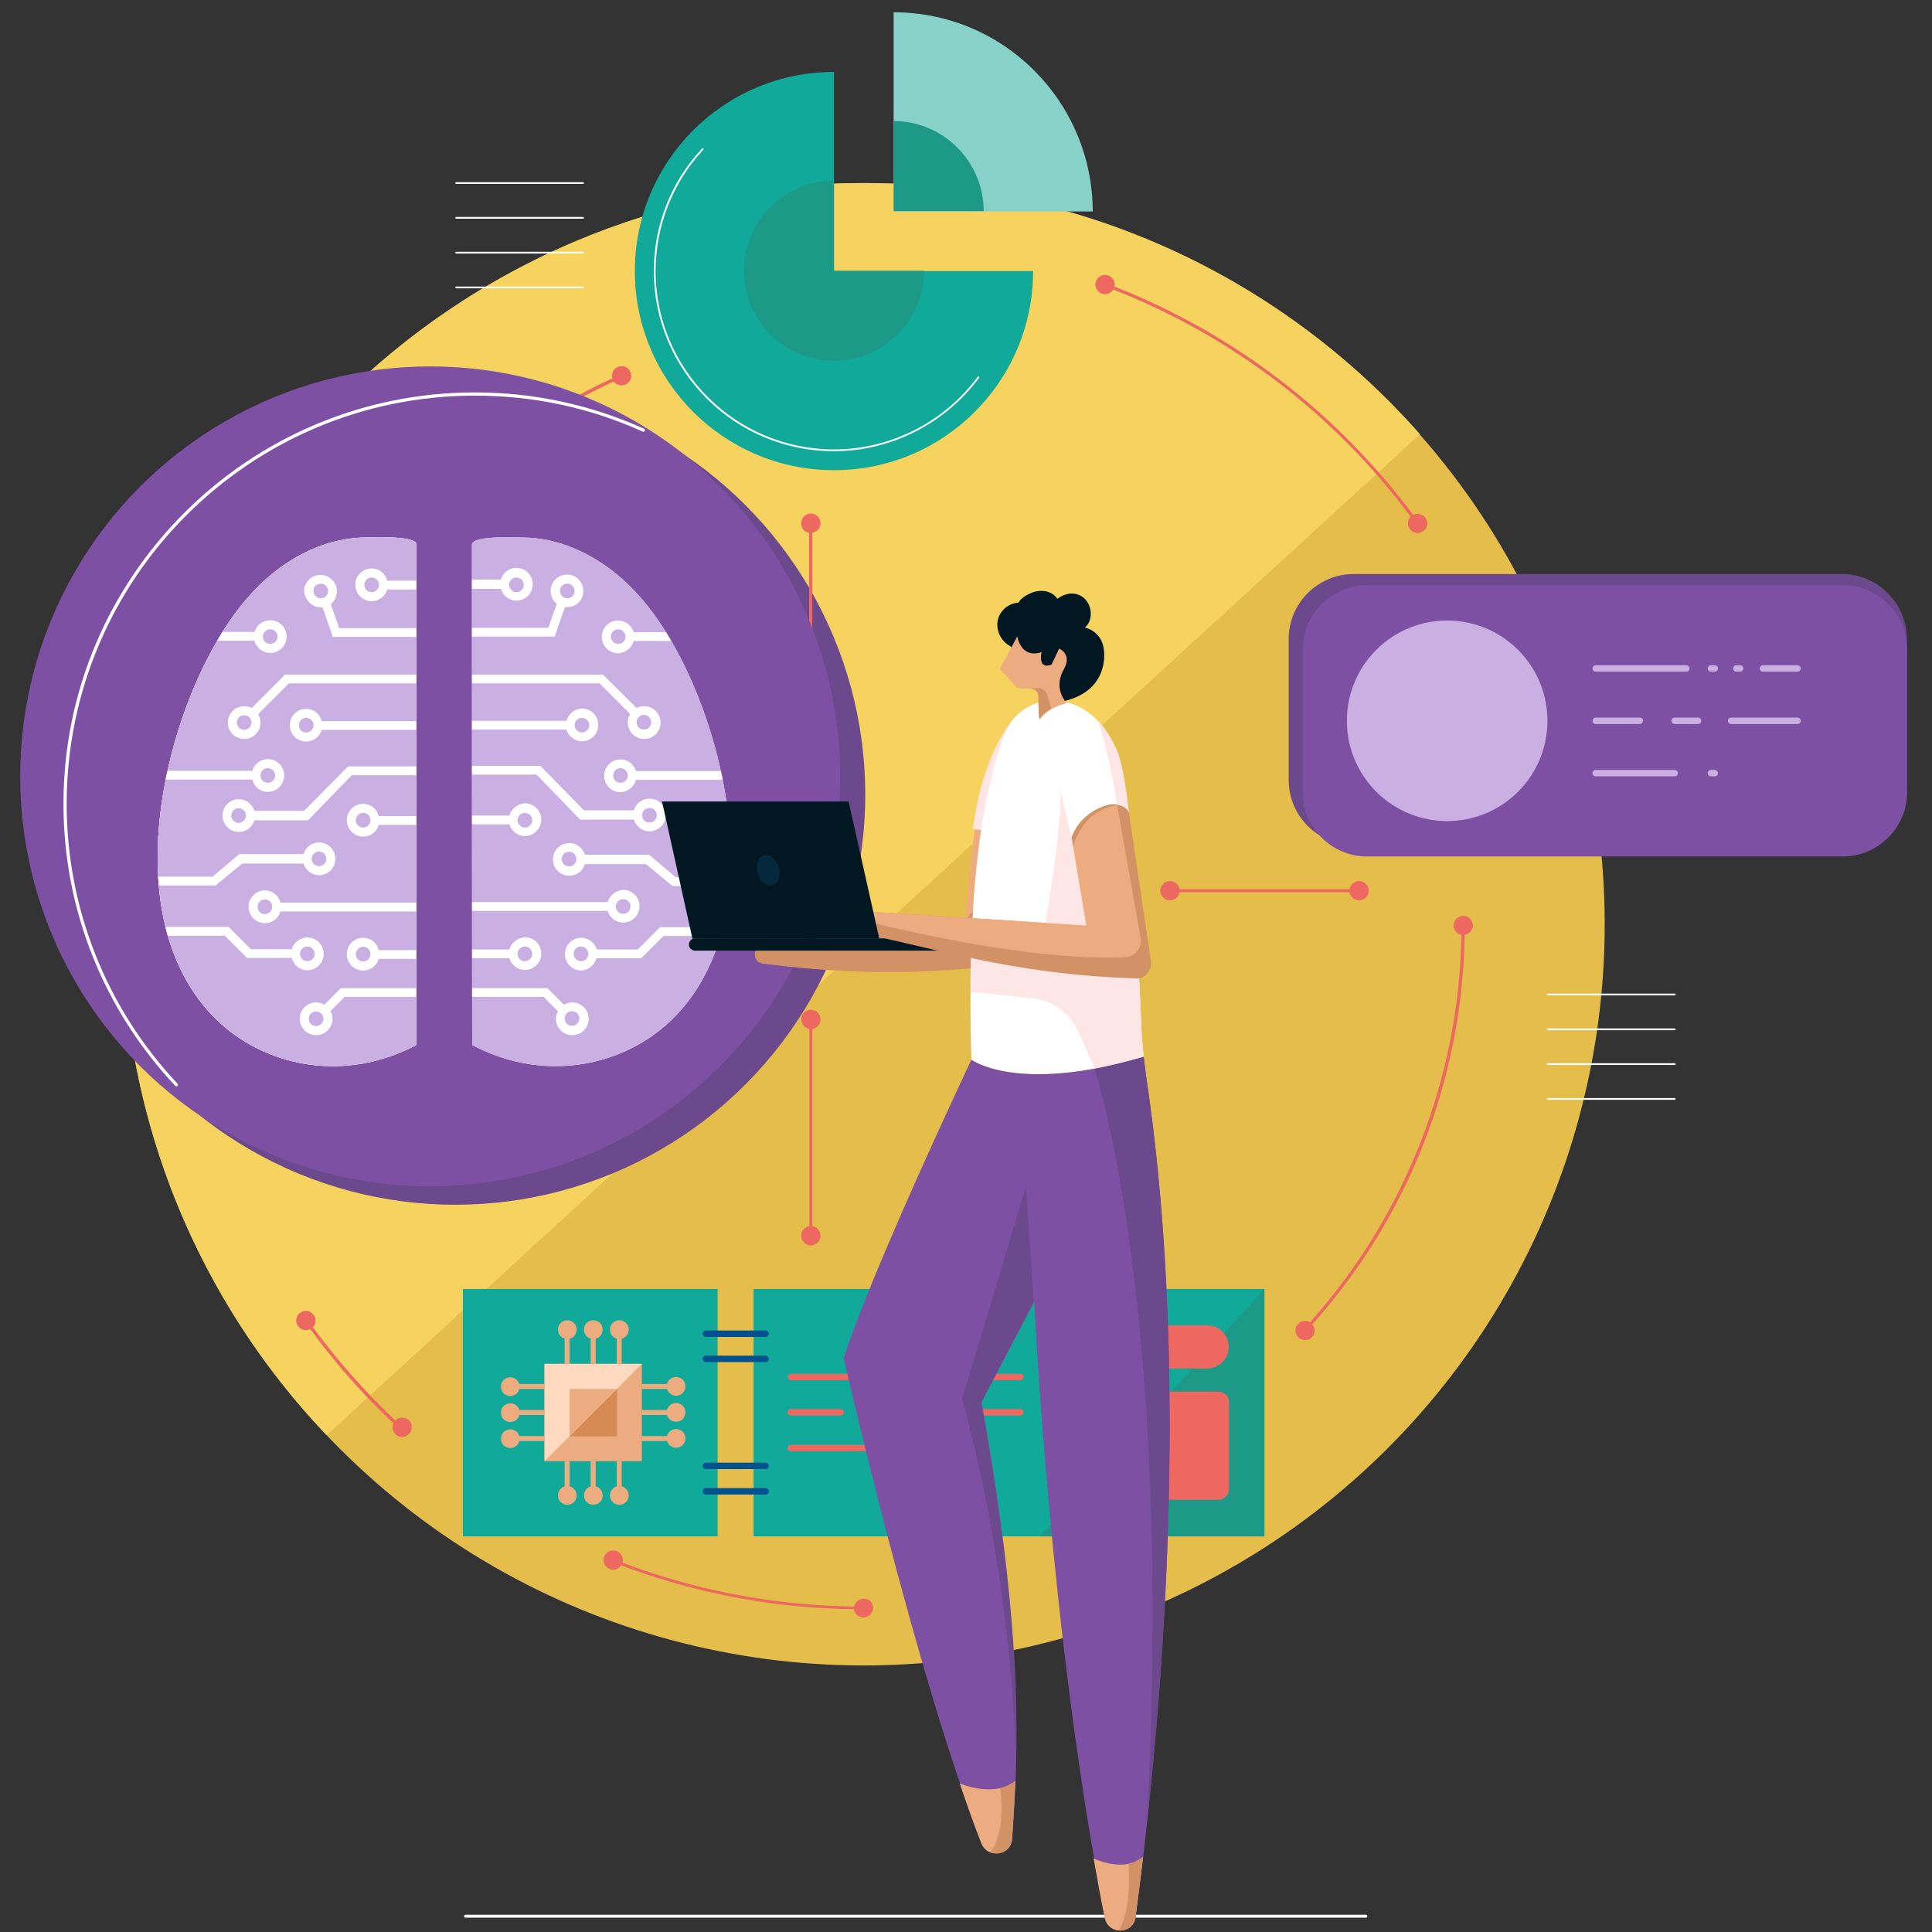 <?xml version="1.0" encoding="UTF-8"?> <svg xmlns="http://www.w3.org/2000/svg" xmlns:xlink="http://www.w3.org/1999/xlink" version="1.1" id="Layer_1" x="0px" y="0px" viewBox="0 0 660.7 660.7" style="enable-background:new 0 0 660.7 660.7;" xml:space="preserve"><rect x="0" y="0" width="660.7" height="660.7" fill="#333333" stroke="none"/> <style type="text/css"> .st0{fill:#E5BD4A;} .st1{fill:#F6D35F;} .st2{fill:#6B498C;} .st3{fill:#7D50A3;} .st4{fill:#C9AFE2;} .st5{fill:#88D1C8;} .st6{fill:#11A999;} .st7{fill:#1D9987;} .st8{fill:#EDAC80;} .st9{fill:#D88A55;} .st10{fill:#FFD9C0;} .st11{fill:#00518E;} .st12{fill:#EC6861;} .st13{fill:#FFFFFF;} .st14{clip-path:url(#SVGID_00000097481738349572310360000001969362602871703696_);} .st15{clip-path:url(#SVGID_00000159435136433703062980000004670324218558042530_);} .st16{clip-path:url(#SVGID_00000001656447526862596240000001703113672589066931_);} .st17{fill:#D39266;} .st18{fill:#FFE6E6;} .st19{fill:#011721;} .st20{fill:#05293C;} </style> <g> <g> <ellipse transform="matrix(0.707 -0.707 0.707 0.707 -137.023 301.446)" class="st0" cx="295.4" cy="316.1" rx="253.5" ry="253.5"></ellipse> </g> <g> <path class="st1" d="M41.9,316.1c0,67.7,26.5,129.2,69.8,174.7l373.9-342.3c-46.4-52.6-114.4-85.9-190.1-85.9 C155.4,62.6,41.9,176.1,41.9,316.1z"></path> </g> <g> <circle class="st2" cx="155.7" cy="271.8" r="140.2"></circle> </g> <g> <g> <path class="st2" d="M629.9,289h-167c-12.2,0-22.2-10-22.2-22.2v-48.3c0-12.2,10-22.2,22.2-22.2h167c12.2,0,22.2,10,22.2,22.2 v48.3C652.1,279,642.1,289,629.9,289z"></path> </g> <g> <path class="st3" d="M630.2,292.9H467.5c-12.1,0-22-9.9-22-22v-48.8c0-12.1,9.9-22,22-22h162.7c12.1,0,22,9.9,22,22v48.8 C652.2,283,642.3,292.9,630.2,292.9z"></path> </g> <g> <ellipse transform="matrix(0.707 -0.707 0.707 0.707 -29.347 422.186)" class="st4" cx="495" cy="246.5" rx="34.3" ry="34.3"></ellipse> </g> <g> <g> <path class="st4" d="M576.7,229.7h-31c-0.6,0-1.1-0.5-1.1-1.1c0-0.6,0.5-1.1,1.1-1.1h31c0.6,0,1.1,0.5,1.1,1.1 C577.8,229.2,577.3,229.7,576.7,229.7z"></path> </g> <g> <path class="st4" d="M614.7,229.7h-11.8c-0.6,0-1.1-0.5-1.1-1.1c0-0.6,0.5-1.1,1.1-1.1h11.8c0.6,0,1.1,0.5,1.1,1.1 C615.8,229.2,615.3,229.7,614.7,229.7z"></path> </g> <g> <path class="st4" d="M595.1,229.7h-1.3c-0.6,0-1.1-0.5-1.1-1.1c0-0.6,0.5-1.1,1.1-1.1h1.3c0.6,0,1.1,0.5,1.1,1.1 C596.1,229.2,595.7,229.7,595.1,229.7z"></path> </g> <g> <path class="st4" d="M586.4,229.7h-1.3c-0.6,0-1.1-0.5-1.1-1.1c0-0.6,0.5-1.1,1.1-1.1h1.3c0.6,0,1.1,0.5,1.1,1.1 C587.5,229.2,587,229.7,586.4,229.7z"></path> </g> <g> <path class="st4" d="M586.4,265.5h-1.3c-0.6,0-1.1-0.5-1.1-1.1c0-0.6,0.5-1.1,1.1-1.1h1.3c0.6,0,1.1,0.5,1.1,1.1 C587.5,265,587,265.5,586.4,265.5z"></path> </g> <g> <path class="st4" d="M560.8,247.6h-15.1c-0.6,0-1.1-0.5-1.1-1.1c0-0.6,0.5-1.1,1.1-1.1h15.1c0.6,0,1.1,0.5,1.1,1.1 C561.8,247.1,561.4,247.6,560.8,247.6z"></path> </g> <g> <path class="st4" d="M580.7,247.6h-8c-0.6,0-1.1-0.5-1.1-1.1c0-0.6,0.5-1.1,1.1-1.1h8c0.6,0,1.1,0.5,1.1,1.1 C581.8,247.1,581.3,247.6,580.7,247.6z"></path> </g> <g> <path class="st4" d="M614.7,247.6H592c-0.6,0-1.1-0.5-1.1-1.1c0-0.6,0.5-1.1,1.1-1.1h22.7c0.6,0,1.1,0.5,1.1,1.1 C615.8,247.1,615.3,247.6,614.7,247.6z"></path> </g> <g> <path class="st4" d="M572.7,265.5h-27c-0.6,0-1.1-0.5-1.1-1.1c0-0.6,0.5-1.1,1.1-1.1h27c0.6,0,1.1,0.5,1.1,1.1 C573.8,265,573.3,265.5,572.7,265.5z"></path> </g> </g> </g> <g> <g> <path class="st5" d="M305.6,4.2v68.1h68.1C373.6,34.7,343.2,4.2,305.6,4.2z"></path> </g> <g> <path class="st6" d="M285.2,24.6c-37.6,0-68.1,30.5-68.1,68.1s30.5,68.1,68.1,68.1s68.1-30.5,68.1-68.1h-68.1V24.6z"></path> </g> <g> <path class="st7" d="M285.2,61.8c-17,0-30.8,13.8-30.8,30.8s13.8,30.8,30.8,30.8c17,0,30.8-13.8,30.8-30.8h-30.8V61.8z"></path> </g> <g> <path class="st7" d="M305.6,41.4v30.8h30.8C336.4,55.3,322.6,41.4,305.6,41.4z"></path> </g> </g> <g> <g> <rect x="158.3" y="440.8" class="st6" width="87.1" height="84.6"></rect> </g> <g> <rect x="257.7" y="440.8" class="st6" width="174.7" height="84.6"></rect> </g> <g> <g> <g> <rect x="186.2" y="466.4" class="st8" width="33.3" height="33.3"></rect> </g> </g> <g> <g> <rect x="194.8" y="475" class="st9" width="16.2" height="16.2"></rect> </g> </g> <g> <g> <polygon class="st10" points="219.5,466.4 186.2,499.7 186.2,466.4 "></polygon> </g> </g> <g> <g> <polygon class="st8" points="210.9,475 194.8,475 194.8,491.1 "></polygon> </g> </g> <g> <g> <g> <g> <rect x="210.9" y="454.5" class="st8" width="1.7" height="12"></rect> </g> </g> <g> <g> <rect x="202" y="454.5" class="st8" width="1.7" height="12"></rect> </g> </g> <g> <g> <rect x="193.1" y="454.5" class="st8" width="1.7" height="12"></rect> </g> </g> <g> <g> <path class="st8" d="M197.2,454.7c0,1.8-1.4,3.2-3.2,3.2s-3.2-1.4-3.2-3.2c0-1.8,1.4-3.2,3.2-3.2S197.2,452.9,197.2,454.7z"></path> </g> </g> <g> <g> <path class="st8" d="M206.1,454.7c0,1.8-1.4,3.2-3.2,3.2s-3.2-1.4-3.2-3.2c0-1.8,1.4-3.2,3.2-3.2S206.1,452.9,206.1,454.7z"></path> </g> </g> <g> <g> <path class="st8" d="M215,454.7c0,1.8-1.4,3.2-3.2,3.2s-3.2-1.4-3.2-3.2c0-1.8,1.4-3.2,3.2-3.2S215,452.9,215,454.7z"></path> </g> </g> </g> <g> <g> <g> <rect x="193.1" y="499.7" class="st8" width="1.7" height="12"></rect> </g> </g> <g> <g> <rect x="202" y="499.7" class="st8" width="1.7" height="12"></rect> </g> </g> <g> <g> <rect x="210.9" y="499.7" class="st8" width="1.7" height="12"></rect> </g> </g> <g> <g> <path class="st8" d="M208.6,511.4c0-1.8,1.4-3.2,3.2-3.2s3.2,1.4,3.2,3.2s-1.4,3.2-3.2,3.2S208.6,513.2,208.6,511.4z"></path> </g> </g> <g> <g> <path class="st8" d="M199.7,511.4c0-1.8,1.4-3.2,3.2-3.2s3.2,1.4,3.2,3.2s-1.4,3.2-3.2,3.2S199.7,513.2,199.7,511.4z"></path> </g> </g> <g> <g> <path class="st8" d="M190.8,511.4c0-1.8,1.4-3.2,3.2-3.2s3.2,1.4,3.2,3.2s-1.4,3.2-3.2,3.2S190.8,513.2,190.8,511.4z"></path> </g> </g> </g> </g> <g> <g> <g> <g> <rect x="219.5" y="491.1" class="st8" width="12" height="1.7"></rect> </g> </g> <g> <g> <rect x="219.5" y="482.2" class="st8" width="12" height="1.7"></rect> </g> </g> <g> <g> <rect x="219.5" y="473.3" class="st8" width="12" height="1.7"></rect> </g> </g> <g> <g> <path class="st8" d="M231.2,477.3c-1.8,0-3.2-1.4-3.2-3.2c0-1.8,1.4-3.2,3.2-3.2s3.2,1.4,3.2,3.2 C234.4,475.9,233,477.3,231.2,477.3z"></path> </g> </g> <g> <g> <path class="st8" d="M231.2,486.2c-1.8,0-3.2-1.4-3.2-3.2c0-1.8,1.4-3.2,3.2-3.2s3.2,1.4,3.2,3.2 C234.4,484.8,233,486.2,231.2,486.2z"></path> </g> </g> <g> <g> <path class="st8" d="M231.2,495.1c-1.8,0-3.2-1.4-3.2-3.2c0-1.8,1.4-3.2,3.2-3.2s3.2,1.4,3.2,3.2 C234.4,493.7,233,495.1,231.2,495.1z"></path> </g> </g> </g> <g> <g> <g> <rect x="174.3" y="473.3" class="st8" width="12" height="1.7"></rect> </g> </g> <g> <g> <rect x="174.3" y="482.2" class="st8" width="12" height="1.7"></rect> </g> </g> <g> <g> <rect x="174.3" y="491.1" class="st8" width="12" height="1.7"></rect> </g> </g> <g> <g> <path class="st8" d="M174.5,488.8c1.8,0,3.2,1.4,3.2,3.2c0,1.8-1.4,3.2-3.2,3.2s-3.2-1.4-3.2-3.2 C171.3,490.2,172.7,488.8,174.5,488.8z"></path> </g> </g> <g> <g> <path class="st8" d="M174.5,479.9c1.8,0,3.2,1.4,3.2,3.2c0,1.8-1.4,3.2-3.2,3.2s-3.2-1.4-3.2-3.2 C171.3,481.3,172.7,479.9,174.5,479.9z"></path> </g> </g> <g> <g> <path class="st8" d="M174.5,471c1.8,0,3.2,1.4,3.2,3.2c0,1.8-1.4,3.2-3.2,3.2s-3.2-1.4-3.2-3.2 C171.3,472.4,172.7,471,174.5,471z"></path> </g> </g> </g> </g> </g> <g> <g> <g> <g> <path class="st11" d="M261.8,457.2h-20.4c-0.6,0-1.1-0.5-1.1-1.1s0.5-1.1,1.1-1.1h20.4c0.6,0,1.1,0.5,1.1,1.1 S262.4,457.2,261.8,457.2z"></path> </g> </g> <g> <g> <path class="st11" d="M261.8,465.8h-20.4c-0.6,0-1.1-0.5-1.1-1.1c0-0.6,0.5-1.1,1.1-1.1h20.4c0.6,0,1.1,0.5,1.1,1.1 C262.9,465.3,262.4,465.8,261.8,465.8z"></path> </g> </g> </g> <g> <g> <g> <path class="st11" d="M261.8,502.4h-20.4c-0.6,0-1.1-0.5-1.1-1.1s0.5-1.1,1.1-1.1h20.4c0.6,0,1.1,0.5,1.1,1.1 S262.4,502.4,261.8,502.4z"></path> </g> </g> <g> <g> <path class="st11" d="M261.8,511.1h-20.4c-0.6,0-1.1-0.5-1.1-1.1s0.5-1.1,1.1-1.1h20.4c0.6,0,1.1,0.5,1.1,1.1 S262.4,511.1,261.8,511.1z"></path> </g> </g> </g> </g> <g> <polygon class="st7" points="432.4,440.8 355.7,525.4 432.4,525.4 "></polygon> </g> <g> <g> <path class="st12" d="M305.7,472h-35.2c-0.6,0-1.1-0.5-1.1-1.1c0-0.6,0.5-1.1,1.1-1.1h35.2c0.6,0,1.1,0.5,1.1,1.1 C306.7,471.5,306.3,472,305.7,472z"></path> </g> <g> <path class="st12" d="M348.9,472h-13.4c-0.6,0-1.1-0.5-1.1-1.1c0-0.6,0.5-1.1,1.1-1.1h13.4c0.6,0,1.1,0.5,1.1,1.1 C350,471.5,349.5,472,348.9,472z"></path> </g> <g> <path class="st12" d="M326.6,472h-1.4c-0.6,0-1.1-0.5-1.1-1.1c0-0.6,0.5-1.1,1.1-1.1h1.4c0.6,0,1.1,0.5,1.1,1.1 C327.7,471.5,327.2,472,326.6,472z"></path> </g> <g> <path class="st12" d="M316.8,472h-1.4c-0.6,0-1.1-0.5-1.1-1.1c0-0.6,0.5-1.1,1.1-1.1h1.4c0.6,0,1.1,0.5,1.1,1.1 C317.8,471.5,317.4,472,316.8,472z"></path> </g> <g> <path class="st12" d="M316.8,496.3h-1.4c-0.6,0-1.1-0.5-1.1-1.1s0.5-1.1,1.1-1.1h1.4c0.6,0,1.1,0.5,1.1,1.1 S317.4,496.3,316.8,496.3z"></path> </g> <g> <path class="st12" d="M287.5,484.1h-17.1c-0.6,0-1.1-0.5-1.1-1.1c0-0.6,0.5-1.1,1.1-1.1h17.1c0.6,0,1.1,0.5,1.1,1.1 C288.6,483.6,288.1,484.1,287.5,484.1z"></path> </g> <g> <path class="st12" d="M310.2,484.1h-9.1c-0.6,0-1.1-0.5-1.1-1.1c0-0.6,0.5-1.1,1.1-1.1h9.1c0.6,0,1.1,0.5,1.1,1.1 C311.3,483.6,310.8,484.1,310.2,484.1z"></path> </g> <g> <path class="st12" d="M348.9,484.1h-25.8c-0.6,0-1.1-0.5-1.1-1.1c0-0.6,0.5-1.1,1.1-1.1h25.8c0.6,0,1.1,0.5,1.1,1.1 C350,483.6,349.5,484.1,348.9,484.1z"></path> </g> <g> <path class="st12" d="M301.1,496.3h-30.7c-0.6,0-1.1-0.5-1.1-1.1s0.5-1.1,1.1-1.1h30.7c0.6,0,1.1,0.5,1.1,1.1 S301.7,496.3,301.1,496.3z"></path> </g> </g> <g> <g> <path class="st12" d="M412.8,468h-44.2c-4.1,0-7.4-3.3-7.4-7.4l0,0c0-4.1,3.3-7.4,7.4-7.4h44.2c4.1,0,7.4,3.3,7.4,7.4l0,0 C420.2,464.7,416.9,468,412.8,468z"></path> </g> <g> <path class="st12" d="M416.7,512.9h-51.9c-2,0-3.6-1.6-3.6-3.6v-29.8c0-2,1.6-3.6,3.6-3.6h51.9c2,0,3.6,1.6,3.6,3.6v29.8 C420.2,511.3,418.6,512.9,416.7,512.9z"></path> </g> </g> </g> <g> <g> <path class="st12" d="M482.4,176.7c-0.6,0.6-0.9,1.4-0.9,2.3c0,1.8,1.5,3.3,3.3,3.3c1.8,0,3.3-1.5,3.3-3.3c0-1.8-1.5-3.3-3.3-3.3 c-0.6,0-1.1,0.1-1.5,0.4c-26.3-35.2-61.5-62.1-102.2-78.1c0-0.2,0.1-0.5,0.1-0.7c0-1.8-1.5-3.3-3.3-3.3s-3.3,1.5-3.3,3.3 c0,1.8,1.5,3.3,3.3,3.3c1.2,0,2.2-0.6,2.8-1.6C421.2,114.9,456.3,141.6,482.4,176.7z"></path> </g> <g> <path class="st12" d="M461.5,305.1c0.3,1.6,1.6,2.8,3.3,2.8c1.8,0,3.3-1.5,3.3-3.3s-1.5-3.3-3.3-3.3c-1.6,0-3,1.2-3.3,2.8h-58.1 c-0.3-1.6-1.6-2.8-3.3-2.8c-1.8,0-3.3,1.5-3.3,3.3s1.5,3.3,3.3,3.3c1.6,0,3-1.2,3.3-2.8H461.5z"></path> </g> <g> <path class="st12" d="M212.6,131.8c1.8,0,3.3-1.5,3.3-3.3c0-1.8-1.5-3.3-3.3-3.3c-1.8,0-3.3,1.5-3.3,3.3c0,0.3,0.1,0.6,0.1,0.9 c-29.8,13.7-56.1,34.6-76.3,60.6c-0.5-0.3-1-0.4-1.6-0.4c-1.8,0-3.3,1.5-3.3,3.3c0,1.8,1.5,3.3,3.3,3.3c1.8,0,3.3-1.5,3.3-3.3 c0-0.9-0.3-1.6-0.9-2.2c20.1-25.8,46.3-46.6,75.9-60.2C210.5,131.3,211.5,131.8,212.6,131.8z"></path> </g> <g> <path class="st12" d="M280.6,348.6c0-1.8-1.5-3.3-3.3-3.3c-1.8,0-3.3,1.5-3.3,3.3c0,1.6,1.2,3,2.8,3.3v67.4 c-1.6,0.3-2.8,1.6-2.8,3.3c0,1.8,1.5,3.3,3.3,3.3c1.8,0,3.3-1.5,3.3-3.3c0-1.6-1.2-3-2.8-3.3v-67.4 C279.4,351.6,280.6,350.3,280.6,348.6z"></path> </g> <g> <path class="st12" d="M295.4,546.7c-1.6,0-3,1.2-3.3,2.7c-27.3-0.4-53.9-5.4-79.2-15c0.1-0.3,0.1-0.6,0.1-0.9 c0-1.8-1.5-3.3-3.3-3.3c-1.8,0-3.3,1.5-3.3,3.3c0,1.8,1.5,3.3,3.3,3.3c1.1,0,2.2-0.6,2.7-1.5c25.4,9.6,52.2,14.7,79.6,15 c0.2,1.6,1.6,2.8,3.3,2.8c1.8,0,3.3-1.5,3.3-3.3C298.7,548.2,297.2,546.7,295.4,546.7z"></path> </g> <g> <path class="st12" d="M137.6,484.8c-0.9,0-1.8,0.4-2.4,1c-10.3-9.8-19.8-20.5-28.2-31.9c0.6-0.6,0.9-1.4,0.9-2.3 c0-1.8-1.5-3.3-3.3-3.3s-3.3,1.5-3.3,3.3s1.5,3.3,3.3,3.3c0.5,0,1-0.1,1.5-0.4c8.5,11.6,18,22.4,28.4,32.2 c-0.2,0.4-0.3,0.9-0.3,1.4c0,1.8,1.5,3.3,3.3,3.3c1.8,0,3.3-1.5,3.3-3.3C140.9,486.2,139.4,484.8,137.6,484.8z"></path> </g> <g> <path class="st12" d="M503.7,316.5c0-1.8-1.5-3.3-3.3-3.3c-1.8,0-3.3,1.5-3.3,3.3c0,1.6,1.2,3,2.7,3.2 c-0.9,49.1-19.2,95.9-51.8,132.5c-0.5-0.3-1.1-0.5-1.7-0.5c-1.8,0-3.3,1.5-3.3,3.3c0,1.8,1.5,3.3,3.3,3.3c1.8,0,3.3-1.5,3.3-3.3 c0-0.8-0.3-1.5-0.8-2.1c32.9-36.8,51.3-83.8,52.1-133.2C502.4,319.5,503.7,318.1,503.7,316.5z"></path> </g> <g> <path class="st12" d="M276.7,182.2v50.5h-60.8c-0.3-1.6-1.6-2.8-3.3-2.8c-1.8,0-3.3,1.5-3.3,3.3c0,1.8,1.5,3.3,3.3,3.3 c1.6,0,3-1.2,3.3-2.8h60.8v19.1h1.1v-70.6c1.6-0.3,2.8-1.6,2.8-3.3c0-1.8-1.5-3.3-3.3-3.3c-1.8,0-3.3,1.5-3.3,3.3 C273.9,180.6,275.1,182,276.7,182.2z"></path> </g> </g> <g> <circle class="st3" cx="147.1" cy="265.5" r="140.2"></circle> </g> <g> <path class="st13" d="M60.3,371.5c-0.1,0-0.3-0.1-0.4-0.2c-24.6-26.2-38.2-60.4-38.2-96.4c0-77.6,63.1-140.7,140.7-140.7 c20.1,0,39.6,4.2,57.8,12.4c0.3,0.1,0.4,0.4,0.3,0.7c-0.1,0.3-0.4,0.4-0.7,0.3c-18.1-8.2-37.4-12.3-57.4-12.3 c-77,0-139.6,62.6-139.6,139.6c0,35.7,13.5,69.7,37.9,95.7c0.2,0.2,0.2,0.6,0,0.8C60.6,371.4,60.4,371.5,60.3,371.5z"></path> </g> <g> <g> <path class="st13" d="M142.4,186.2c0-3.3-17.3-2.4-19.7-2.3c-11.8,0.7-22.9,6.3-31.7,14.1c-8.5,7.6-14.9,17.2-20.1,27.3 C53.6,259,43.4,314.1,71,345.5c13.9,15.8,35.6,22.3,56,17.6c5.3-1.2,10.5-3.2,15.3-5.7C142.4,357.5,142.4,186.3,142.4,186.2z"></path> </g> <g> <defs> <path id="SVGID_1_" d="M142.4,186.2c0-3.3-17.3-2.4-19.7-2.3c-11.8,0.7-22.9,6.3-31.7,14.1c-8.5,7.6-14.9,17.2-20.1,27.3 C53.6,259,43.4,314.1,71,345.5c13.9,15.8,35.6,22.3,56,17.6c5.3-1.2,10.5-3.2,15.3-5.7C142.4,357.5,142.4,186.3,142.4,186.2z"></path> </defs> <use xlink:href="#SVGID_1_" style="overflow:visible;fill:#FFFFFF;"></use> <clipPath id="SVGID_00000142135712882128356250000007200673626178213285_"> <use xlink:href="#SVGID_1_" style="overflow:visible;"></use> </clipPath> <g style="clip-path:url(#SVGID_00000142135712882128356250000007200673626178213285_);"> <g> <path class="st13" d="M132.4,198.4c-0.7-2.3-2.8-4-5.3-4c-3.1,0-5.6,2.5-5.6,5.6c0,3.1,2.5,5.6,5.6,5.6c2.5,0,4.7-1.7,5.3-4 h12.8v-3H132.4z M127.1,202.5c-1.4,0-2.5-1.1-2.5-2.5c0-1.4,1.1-2.5,2.5-2.5c1.4,0,2.5,1.1,2.5,2.5 C129.6,201.3,128.5,202.5,127.1,202.5z"></path> </g> <g> <path class="st13" d="M86.1,242.1c-0.8-0.4-1.6-0.6-2.6-0.6c-3.1,0-5.6,2.5-5.6,5.6c0,3.1,2.5,5.6,5.6,5.6 c3.1,0,5.6-2.5,5.6-5.6c0-1-0.3-2-0.8-2.9l10.5-10.5h46.5v-3H97.5L86.1,242.1z M83.5,249.6c-1.4,0-2.5-1.1-2.5-2.5 c0-1.4,1.1-2.5,2.5-2.5c1.4,0,2.5,1.1,2.5,2.5C86,248.4,84.9,249.6,83.5,249.6z"></path> </g> <g> <path class="st13" d="M104,277.3H87c-0.7-2.3-2.8-4-5.3-4c-3.1,0-5.6,2.5-5.6,5.6s2.5,5.6,5.6,5.6c2.5,0,4.7-1.7,5.3-4h18.4 l14.9-15.4h24.9v-3H119L104,277.3z M81.6,281.4c-1.4,0-2.5-1.1-2.5-2.5s1.1-2.5,2.5-2.5c1.4,0,2.5,1.1,2.5,2.5 S83,281.4,81.6,281.4z"></path> </g> <g> <path class="st13" d="M82.9,295.3h20.9c0.7,2.3,2.8,4,5.3,4c3.1,0,5.6-2.5,5.6-5.6s-2.5-5.6-5.6-5.6c-2.5,0-4.7,1.7-5.3,4h-22 l-9.1,7.7H50.8v3h22.9L82.9,295.3z M109.1,291.2c1.4,0,2.5,1.1,2.5,2.5c0,1.4-1.1,2.5-2.5,2.5c-1.4,0-2.5-1.1-2.5-2.5 C106.6,292.4,107.7,291.2,109.1,291.2z"></path> </g> <g> <path class="st13" d="M110.9,343.6c-0.8-0.5-1.8-0.8-2.8-0.8c-3.1,0-5.6,2.5-5.6,5.6s2.5,5.6,5.6,5.6c3.1,0,5.6-2.5,5.6-5.6 c0-0.9-0.2-1.8-0.7-2.6l4.9-4.9h26v-3h-27.3L110.9,343.6z M108.1,350.9c-1.4,0-2.5-1.1-2.5-2.5c0-1.4,1.1-2.5,2.5-2.5 c1.4,0,2.5,1.1,2.5,2.5C110.6,349.7,109.5,350.9,108.1,350.9z"></path> </g> <g> <path class="st13" d="M109.7,207.7c0.2,0,0.4,0,0.6,0l3.5,10.1h28.8v-3H116l-2.9-8.2c1.3-1,2.1-2.6,2.1-4.4 c0-3.1-2.5-5.6-5.6-5.6c-3.1,0-5.6,2.5-5.6,5.6C104.2,205.2,106.7,207.7,109.7,207.7z M109.7,199.6c1.4,0,2.5,1.1,2.5,2.5 c0,1.4-1.1,2.5-2.5,2.5c-1.4,0-2.5-1.1-2.5-2.5C107.2,200.7,108.3,199.6,109.7,199.6z"></path> </g> <g> <path class="st13" d="M124.2,274.9c-3.1,0-5.6,2.5-5.6,5.6c0,3.1,2.5,5.6,5.6,5.6c2.5,0,4.7-1.7,5.3-4h14.3v-3h-14.3 C128.9,276.6,126.8,274.9,124.2,274.9z M124.2,283c-1.4,0-2.5-1.1-2.5-2.5c0-1.4,1.1-2.5,2.5-2.5c1.4,0,2.5,1.1,2.5,2.5 C126.7,281.8,125.6,283,124.2,283z"></path> </g> <g> <path class="st13" d="M90.6,304.5c-3.1,0-5.6,2.5-5.6,5.6c0,3.1,2.5,5.6,5.6,5.6c2.5,0,4.7-1.7,5.3-4h47.9v-3H95.9 C95.3,306.2,93.1,304.5,90.6,304.5z M90.6,312.6c-1.4,0-2.5-1.1-2.5-2.5c0-1.4,1.1-2.5,2.5-2.5c1.4,0,2.5,1.1,2.5,2.5 C93.1,311.4,92,312.6,90.6,312.6z"></path> </g> <g> <path class="st13" d="M105.1,331.8c3.1,0,5.6-2.5,5.6-5.6c0-3.1-2.5-5.6-5.6-5.6c-2.5,0-4.7,1.7-5.3,4h-14l-7.6-7.6H53.9v3h23 l7.6,7.6h15.3C100.4,330.1,102.5,331.8,105.1,331.8z M105.1,323.7c1.4,0,2.5,1.1,2.5,2.5c0,1.4-1.1,2.5-2.5,2.5 c-1.4,0-2.5-1.1-2.5-2.5C102.6,324.8,103.7,323.7,105.1,323.7z"></path> </g> <g> <path class="st13" d="M124.2,320.7c-3.1,0-5.6,2.5-5.6,5.6c0,3.1,2.5,5.6,5.6,5.6c2.5,0,4.7-1.7,5.3-4h14.3v-3h-14.3 C128.9,322.4,126.8,320.7,124.2,320.7z M124.2,328.8c-1.4,0-2.5-1.1-2.5-2.5c0-1.4,1.1-2.5,2.5-2.5c1.4,0,2.5,1.1,2.5,2.5 C126.7,327.6,125.6,328.8,124.2,328.8z"></path> </g> <g> <path class="st13" d="M92.4,223.3c3.1,0,5.6-2.5,5.6-5.6c0-3.1-2.5-5.6-5.6-5.6c-2.5,0-4.7,1.7-5.3,4H70.6v3h16.4 C87.7,221.6,89.9,223.3,92.4,223.3z M92.4,215.2c1.4,0,2.5,1.1,2.5,2.5c0,1.4-1.1,2.5-2.5,2.5c-1.4,0-2.5-1.1-2.5-2.5 C89.9,216.3,91,215.2,92.4,215.2z"></path> </g> <g> <path class="st13" d="M104.7,242.4c-3.1,0-5.6,2.5-5.6,5.6c0,3.1,2.5,5.6,5.6,5.6c2.5,0,4.7-1.7,5.3-4h35.2v-3H110 C109.4,244.1,107.2,242.4,104.7,242.4z M104.7,250.5c-1.4,0-2.5-1.1-2.5-2.5c0-1.4,1.1-2.5,2.5-2.5c1.4,0,2.5,1.1,2.5,2.5 C107.2,249.4,106.1,250.5,104.7,250.5z"></path> </g> <g> <path class="st13" d="M91.6,270.8c3.1,0,5.6-2.5,5.6-5.6c0-3.1-2.5-5.6-5.6-5.6c-2.5,0-4.7,1.7-5.3,4H45.5v3h40.8 C86.9,269.1,89,270.8,91.6,270.8z M91.6,262.7c1.4,0,2.5,1.1,2.5,2.5c0,1.4-1.1,2.5-2.5,2.5c-1.4,0-2.5-1.1-2.5-2.5 C89,263.8,90.2,262.7,91.6,262.7z"></path> </g> </g> </g> <g> <defs> <path id="SVGID_00000098900953305215013420000016894404497315818174_" d="M161.4,186.2c0-3.3,17.3-2.4,19.7-2.3 c11.8,0.7,22.9,6.3,31.7,14.1c8.5,7.6,14.9,17.2,20.1,27.3c17.3,33.8,27.5,88.8-0.1,120.2c-13.9,15.8-35.6,22.3-56,17.6 c-5.3-1.2-10.5-3.2-15.3-5.7C161.4,357.5,161.4,186.3,161.4,186.2z"></path> </defs> <use xlink:href="#SVGID_00000098900953305215013420000016894404497315818174_" style="overflow:visible;fill:#FFFFFF;"></use> <clipPath id="SVGID_00000070797571115015068340000013204289606523476656_"> <use xlink:href="#SVGID_00000098900953305215013420000016894404497315818174_" style="overflow:visible;"></use> </clipPath> <g style="clip-path:url(#SVGID_00000070797571115015068340000013204289606523476656_);"> <path class="st4" d="M161.4,186.2c0-3.3,17.3-2.4,19.7-2.3c11.8,0.7,22.9,6.3,31.7,14.1c8.5,7.6,14.9,17.2,20.1,27.3 c17.3,33.8,27.5,88.8-0.1,120.2c-13.9,15.8-35.6,22.3-56,17.6c-5.3-1.2-10.5-3.2-15.3-5.7C161.4,357.5,161.4,186.3,161.4,186.2z "></path> </g> <g style="clip-path:url(#SVGID_00000070797571115015068340000013204289606523476656_);"> <g> <path class="st13" d="M158.5,198.4v3h12.8c0.7,2.3,2.8,4,5.3,4c3.1,0,5.6-2.5,5.6-5.6c0-3.1-2.5-5.6-5.6-5.6 c-2.5,0-4.7,1.7-5.3,4H158.5z M174.1,200c0-1.4,1.1-2.5,2.5-2.5s2.5,1.1,2.5,2.5c0,1.4-1.1,2.5-2.5,2.5S174.1,201.3,174.1,200z "></path> </g> <g> <path class="st13" d="M206.2,230.7h-47.7v3H205l10.5,10.5c-0.5,0.8-0.8,1.8-0.8,2.9c0,3.1,2.5,5.6,5.6,5.6s5.6-2.5,5.6-5.6 c0-3.1-2.5-5.6-5.6-5.6c-0.9,0-1.8,0.2-2.6,0.6L206.2,230.7z M217.7,247c0-1.4,1.1-2.5,2.5-2.5c1.4,0,2.5,1.1,2.5,2.5 c0,1.4-1.1,2.5-2.5,2.5C218.8,249.6,217.7,248.4,217.7,247z"></path> </g> <g> <path class="st13" d="M184.8,261.9h-26.2v3h24.9l14.9,15.4h18.4c0.7,2.3,2.8,4,5.3,4c3.1,0,5.6-2.5,5.6-5.6s-2.5-5.6-5.6-5.6 c-2.5,0-4.7,1.7-5.3,4h-17.1L184.8,261.9z M219.6,278.8c0-1.4,1.1-2.5,2.5-2.5c1.4,0,2.5,1.1,2.5,2.5s-1.1,2.5-2.5,2.5 C220.7,281.4,219.6,280.2,219.6,278.8z"></path> </g> <g> <path class="st13" d="M230,303h22.9v-3h-21.8l-9.1-7.7h-22c-0.7-2.3-2.8-4-5.3-4c-3.1,0-5.6,2.5-5.6,5.6s2.5,5.6,5.6,5.6 c2.5,0,4.7-1.7,5.3-4h20.9L230,303z M197.1,293.8c0,1.4-1.1,2.5-2.5,2.5c-1.4,0-2.5-1.1-2.5-2.5c0-1.4,1.1-2.5,2.5-2.5 C196,291.2,197.1,292.4,197.1,293.8z"></path> </g> <g> <path class="st13" d="M187.2,337.9h-27.3v3h26l4.9,4.9c-0.4,0.8-0.7,1.7-0.7,2.6c0,3.1,2.5,5.6,5.6,5.6c3.1,0,5.6-2.5,5.6-5.6 s-2.5-5.6-5.6-5.6c-1,0-2,0.3-2.8,0.8L187.2,337.9z M193.1,348.3c0-1.4,1.1-2.5,2.5-2.5s2.5,1.1,2.5,2.5c0,1.4-1.1,2.5-2.5,2.5 S193.1,349.7,193.1,348.3z"></path> </g> <g> <path class="st13" d="M199.5,202.1c0-3.1-2.5-5.6-5.6-5.6c-3.1,0-5.6,2.5-5.6,5.6c0,1.8,0.8,3.3,2.1,4.4l-2.9,8.2h-26.6v3h28.8 l3.5-10.1c0.2,0,0.4,0,0.6,0C197.1,207.7,199.5,205.2,199.5,202.1z M196.5,202.1c0,1.4-1.1,2.5-2.5,2.5c-1.4,0-2.5-1.1-2.5-2.5 c0-1.4,1.1-2.5,2.5-2.5C195.4,199.6,196.5,200.7,196.5,202.1z"></path> </g> <g> <path class="st13" d="M174.2,278.9h-14.3v3h14.3c0.7,2.3,2.8,4,5.3,4c3.1,0,5.6-2.5,5.6-5.6c0-3.1-2.5-5.6-5.6-5.6 C177,274.9,174.8,276.6,174.2,278.9z M177,280.5c0-1.4,1.1-2.5,2.5-2.5c1.4,0,2.5,1.1,2.5,2.5c0,1.4-1.1,2.5-2.5,2.5 C178.1,283,177,281.8,177,280.5z"></path> </g> <g> <path class="st13" d="M207.8,308.5h-47.9v3h47.9c0.7,2.3,2.8,4,5.3,4c3.1,0,5.6-2.5,5.6-5.6c0-3.1-2.5-5.6-5.6-5.6 C210.6,304.5,208.5,306.2,207.8,308.5z M210.6,310c0-1.4,1.1-2.5,2.5-2.5c1.4,0,2.5,1.1,2.5,2.5c0,1.4-1.1,2.5-2.5,2.5 C211.8,312.6,210.6,311.4,210.6,310z"></path> </g> <g> <path class="st13" d="M204,327.7h15.3l7.6-7.6h23v-3h-24.2l-7.6,7.6h-14c-0.7-2.3-2.8-4-5.3-4c-3.1,0-5.6,2.5-5.6,5.6 c0,3.1,2.5,5.6,5.6,5.6C201.2,331.8,203.3,330.1,204,327.7z M201.2,326.2c0,1.4-1.1,2.5-2.5,2.5c-1.4,0-2.5-1.1-2.5-2.5 c0-1.4,1.1-2.5,2.5-2.5C200,323.7,201.2,324.8,201.2,326.2z"></path> </g> <g> <path class="st13" d="M174.2,324.7h-14.3v3h14.3c0.7,2.3,2.8,4,5.3,4c3.1,0,5.6-2.5,5.6-5.6c0-3.1-2.5-5.6-5.6-5.6 C177,320.7,174.8,322.4,174.2,324.7z M177,326.2c0-1.4,1.1-2.5,2.5-2.5c1.4,0,2.5,1.1,2.5,2.5c0,1.4-1.1,2.5-2.5,2.5 C178.1,328.8,177,327.6,177,326.2z"></path> </g> <g> <path class="st13" d="M216.7,219.2h16.4v-3h-16.4c-0.7-2.3-2.8-4-5.3-4c-3.1,0-5.6,2.5-5.6,5.6c0,3.1,2.5,5.6,5.6,5.6 C213.9,223.3,216,221.6,216.7,219.2z M213.9,217.7c0,1.4-1.1,2.5-2.5,2.5c-1.4,0-2.5-1.1-2.5-2.5c0-1.4,1.1-2.5,2.5-2.5 C212.7,215.2,213.9,216.3,213.9,217.7z"></path> </g> <g> <path class="st13" d="M193.7,246.5h-35.2v3h35.2c0.7,2.3,2.8,4,5.3,4c3.1,0,5.6-2.5,5.6-5.6c0-3.1-2.5-5.6-5.6-5.6 C196.5,242.4,194.4,244.1,193.7,246.5z M196.5,248c0-1.4,1.1-2.5,2.5-2.5c1.4,0,2.5,1.1,2.5,2.5c0,1.4-1.1,2.5-2.5,2.5 C197.7,250.5,196.5,249.4,196.5,248z"></path> </g> <g> <path class="st13" d="M217.5,266.7h40.8v-3h-40.8c-0.7-2.3-2.8-4-5.3-4c-3.1,0-5.6,2.5-5.6,5.6c0,3.1,2.5,5.6,5.6,5.6 C214.7,270.8,216.8,269.1,217.5,266.7z M214.7,265.2c0,1.4-1.1,2.5-2.5,2.5s-2.5-1.1-2.5-2.5c0-1.4,1.1-2.5,2.5-2.5 S214.7,263.8,214.7,265.2z"></path> </g> </g> </g> </g> <g> <g> <defs> <path id="SVGID_00000029005307010425022000000004756979697538200979_" d="M142.4,186.2c0-3.3-17.3-2.4-19.7-2.3 c-11.8,0.7-22.9,6.3-31.7,14.1c-8.5,7.6-14.9,17.2-20.1,27.3C53.6,259,43.4,314.1,71,345.5c13.9,15.8,35.6,22.3,56,17.6 c5.3-1.2,10.5-3.2,15.3-5.7C142.4,357.5,142.4,186.3,142.4,186.2z"></path> </defs> <use xlink:href="#SVGID_00000029005307010425022000000004756979697538200979_" style="overflow:visible;fill:#C9AFE2;"></use> <clipPath id="SVGID_00000111887989732888202850000017140669460533205138_"> <use xlink:href="#SVGID_00000029005307010425022000000004756979697538200979_" style="overflow:visible;"></use> </clipPath> <g style="clip-path:url(#SVGID_00000111887989732888202850000017140669460533205138_);"> <path class="st13" d="M132.4,198.4c-0.7-2.3-2.8-4-5.3-4c-3.1,0-5.6,2.5-5.6,5.6c0,3.1,2.5,5.6,5.6,5.6c2.5,0,4.7-1.7,5.3-4 h12.8v-3H132.4z M127.1,202.5c-1.4,0-2.5-1.1-2.5-2.5c0-1.4,1.1-2.5,2.5-2.5c1.4,0,2.5,1.1,2.5,2.5 C129.6,201.3,128.5,202.5,127.1,202.5z"></path> </g> <g style="clip-path:url(#SVGID_00000111887989732888202850000017140669460533205138_);"> <path class="st13" d="M86.1,242.1c-0.8-0.4-1.6-0.6-2.6-0.6c-3.1,0-5.6,2.5-5.6,5.6c0,3.1,2.5,5.6,5.6,5.6 c3.1,0,5.6-2.5,5.6-5.6c0-1-0.3-2-0.8-2.9l10.5-10.5h46.5v-3H97.5L86.1,242.1z M83.5,249.6c-1.4,0-2.5-1.1-2.5-2.5 c0-1.4,1.1-2.5,2.5-2.5c1.4,0,2.5,1.1,2.5,2.5C86,248.4,84.9,249.6,83.5,249.6z"></path> </g> <g style="clip-path:url(#SVGID_00000111887989732888202850000017140669460533205138_);"> <path class="st13" d="M104,277.3H87c-0.7-2.3-2.8-4-5.3-4c-3.1,0-5.6,2.5-5.6,5.6c0,3.1,2.5,5.6,5.6,5.6c2.5,0,4.7-1.7,5.3-4 h18.4l14.9-15.4h24.9v-3H119L104,277.3z M81.6,281.4c-1.4,0-2.5-1.1-2.5-2.5c0-1.4,1.1-2.5,2.5-2.5c1.4,0,2.5,1.1,2.5,2.5 C84.1,280.2,83,281.4,81.6,281.4z"></path> </g> <g style="clip-path:url(#SVGID_00000111887989732888202850000017140669460533205138_);"> <path class="st13" d="M82.9,295.3h20.9c0.7,2.3,2.8,4,5.3,4c3.1,0,5.6-2.5,5.6-5.6s-2.5-5.6-5.6-5.6c-2.5,0-4.7,1.7-5.3,4h-22 l-9.1,7.7H50.8v3h22.9L82.9,295.3z M109.1,291.2c1.4,0,2.5,1.1,2.5,2.5c0,1.4-1.1,2.5-2.5,2.5c-1.4,0-2.5-1.1-2.5-2.5 C106.6,292.4,107.7,291.2,109.1,291.2z"></path> </g> <g style="clip-path:url(#SVGID_00000111887989732888202850000017140669460533205138_);"> <path class="st13" d="M110.9,343.6c-0.8-0.5-1.8-0.8-2.8-0.8c-3.1,0-5.6,2.5-5.6,5.6s2.5,5.6,5.6,5.6c3.1,0,5.6-2.5,5.6-5.6 c0-0.9-0.2-1.8-0.7-2.6l4.9-4.9h26v-3h-27.3L110.9,343.6z M108.1,350.9c-1.4,0-2.5-1.1-2.5-2.5c0-1.4,1.1-2.5,2.5-2.5 s2.5,1.1,2.5,2.5C110.6,349.7,109.5,350.9,108.1,350.9z"></path> </g> <g style="clip-path:url(#SVGID_00000111887989732888202850000017140669460533205138_);"> <path class="st13" d="M109.7,207.7c0.2,0,0.4,0,0.6,0l3.5,10.1h28.8v-3H116l-2.9-8.2c1.3-1,2.1-2.6,2.1-4.4 c0-3.1-2.5-5.6-5.6-5.6c-3.1,0-5.6,2.5-5.6,5.6C104.2,205.2,106.7,207.7,109.7,207.7z M109.7,199.6c1.4,0,2.5,1.1,2.5,2.5 c0,1.4-1.1,2.5-2.5,2.5c-1.4,0-2.5-1.1-2.5-2.5C107.2,200.7,108.3,199.6,109.7,199.6z"></path> </g> <g style="clip-path:url(#SVGID_00000111887989732888202850000017140669460533205138_);"> <path class="st13" d="M124.2,274.9c-3.1,0-5.6,2.5-5.6,5.6s2.5,5.6,5.6,5.6c2.5,0,4.7-1.7,5.3-4h14.3v-3h-14.3 C128.9,276.6,126.8,274.9,124.2,274.9z M124.2,283c-1.4,0-2.5-1.1-2.5-2.5c0-1.4,1.1-2.5,2.5-2.5s2.5,1.1,2.5,2.5 C126.7,281.8,125.6,283,124.2,283z"></path> </g> <g style="clip-path:url(#SVGID_00000111887989732888202850000017140669460533205138_);"> <path class="st13" d="M90.6,304.5c-3.1,0-5.6,2.5-5.6,5.6s2.5,5.6,5.6,5.6c2.5,0,4.7-1.7,5.3-4h47.9v-3H95.9 C95.3,306.2,93.1,304.5,90.6,304.5z M90.6,312.6c-1.4,0-2.5-1.1-2.5-2.5c0-1.4,1.1-2.5,2.5-2.5c1.4,0,2.5,1.1,2.5,2.5 C93.1,311.4,92,312.6,90.6,312.6z"></path> </g> <g style="clip-path:url(#SVGID_00000111887989732888202850000017140669460533205138_);"> <path class="st13" d="M105.1,331.8c3.1,0,5.6-2.5,5.6-5.6c0-3.1-2.5-5.6-5.6-5.6c-2.5,0-4.7,1.7-5.3,4h-14l-7.6-7.6H53.9v3h23 l7.6,7.6h15.3C100.4,330.1,102.5,331.8,105.1,331.8z M105.1,323.7c1.4,0,2.5,1.1,2.5,2.5c0,1.4-1.1,2.5-2.5,2.5 c-1.4,0-2.5-1.1-2.5-2.5C102.6,324.8,103.7,323.7,105.1,323.7z"></path> </g> <g style="clip-path:url(#SVGID_00000111887989732888202850000017140669460533205138_);"> <path class="st13" d="M124.2,320.7c-3.1,0-5.6,2.5-5.6,5.6c0,3.1,2.5,5.6,5.6,5.6c2.5,0,4.7-1.7,5.3-4h14.3v-3h-14.3 C128.9,322.4,126.8,320.7,124.2,320.7z M124.2,328.8c-1.4,0-2.5-1.1-2.5-2.5c0-1.4,1.1-2.5,2.5-2.5s2.5,1.1,2.5,2.5 C126.7,327.6,125.6,328.8,124.2,328.8z"></path> </g> <g style="clip-path:url(#SVGID_00000111887989732888202850000017140669460533205138_);"> <path class="st13" d="M92.4,223.3c3.1,0,5.6-2.5,5.6-5.6c0-3.1-2.5-5.6-5.6-5.6c-2.5,0-4.7,1.7-5.3,4H70.6v3h16.4 C87.7,221.6,89.9,223.3,92.4,223.3z M92.4,215.2c1.4,0,2.5,1.1,2.5,2.5c0,1.4-1.1,2.5-2.5,2.5c-1.4,0-2.5-1.1-2.5-2.5 C89.9,216.3,91,215.2,92.4,215.2z"></path> </g> <g style="clip-path:url(#SVGID_00000111887989732888202850000017140669460533205138_);"> <path class="st13" d="M104.7,242.4c-3.1,0-5.6,2.5-5.6,5.6c0,3.1,2.5,5.6,5.6,5.6c2.5,0,4.7-1.7,5.3-4h35.2v-3H110 C109.4,244.1,107.2,242.4,104.7,242.4z M104.7,250.5c-1.4,0-2.5-1.1-2.5-2.5c0-1.4,1.1-2.5,2.5-2.5c1.4,0,2.5,1.1,2.5,2.5 C107.2,249.4,106.1,250.5,104.7,250.5z"></path> </g> <g style="clip-path:url(#SVGID_00000111887989732888202850000017140669460533205138_);"> <path class="st13" d="M91.6,270.8c3.1,0,5.6-2.5,5.6-5.6s-2.5-5.6-5.6-5.6c-2.5,0-4.7,1.7-5.3,4H45.5v3h40.8 C86.9,269.1,89,270.8,91.6,270.8z M91.6,262.7c1.4,0,2.5,1.1,2.5,2.5c0,1.4-1.1,2.5-2.5,2.5c-1.4,0-2.5-1.1-2.5-2.5 C89,263.8,90.2,262.7,91.6,262.7z"></path> </g> </g> </g> <g> <path class="st13" d="M285.2,154.3c-34,0-61.6-27.6-61.6-61.6c0-15.6,5.8-30.5,16.5-41.9c0.1-0.1,0.3-0.1,0.4,0 c0.1,0.1,0.1,0.3,0,0.4c-10.5,11.3-16.3,26.1-16.3,41.5c0,33.7,27.4,61,61,61c19.3,0,37.7-9.3,49.2-24.9c0.1-0.1,0.3-0.1,0.4-0.1 c0.1,0.1,0.1,0.3,0.1,0.4C323.2,144.9,304.7,154.3,285.2,154.3z"></path> </g> <g> <g> <path class="st13" d="M572.7,340.4h-43.4c-0.1,0-0.3-0.1-0.3-0.3s0.1-0.3,0.3-0.3h43.4c0.1,0,0.3,0.1,0.3,0.3 S572.8,340.4,572.7,340.4z"></path> </g> <g> <path class="st13" d="M572.7,352.3h-43.4c-0.1,0-0.3-0.1-0.3-0.3c0-0.1,0.1-0.3,0.3-0.3h43.4c0.1,0,0.3,0.1,0.3,0.3 C573,352.2,572.8,352.3,572.7,352.3z"></path> </g> <g> <path class="st13" d="M572.7,364.2h-43.4c-0.1,0-0.3-0.1-0.3-0.3c0-0.1,0.1-0.3,0.3-0.3h43.4c0.1,0,0.3,0.1,0.3,0.3 C573,364.1,572.8,364.2,572.7,364.2z"></path> </g> <g> <path class="st13" d="M572.7,376.1h-43.4c-0.1,0-0.3-0.1-0.3-0.3c0-0.1,0.1-0.3,0.3-0.3h43.4c0.1,0,0.3,0.1,0.3,0.3 C573,376,572.8,376.1,572.7,376.1z"></path> </g> </g> <g> <g> <path class="st13" d="M199.4,62.9H156c-0.1,0-0.3-0.1-0.3-0.3s0.1-0.3,0.3-0.3h43.4c0.1,0,0.3,0.1,0.3,0.3S199.5,62.9,199.4,62.9 z"></path> </g> <g> <path class="st13" d="M199.4,74.8H156c-0.1,0-0.3-0.1-0.3-0.3s0.1-0.3,0.3-0.3h43.4c0.1,0,0.3,0.1,0.3,0.3S199.5,74.8,199.4,74.8 z"></path> </g> <g> <path class="st13" d="M199.4,86.7H156c-0.1,0-0.3-0.1-0.3-0.3c0-0.1,0.1-0.3,0.3-0.3h43.4c0.1,0,0.3,0.1,0.3,0.3 C199.7,86.6,199.5,86.7,199.4,86.7z"></path> </g> <g> <path class="st13" d="M199.4,98.6H156c-0.1,0-0.3-0.1-0.3-0.3s0.1-0.3,0.3-0.3h43.4c0.1,0,0.3,0.1,0.3,0.3S199.5,98.6,199.4,98.6 z"></path> </g> </g> <g> <path class="st13" d="M467.1,655.8H159.2c-0.3,0-0.5-0.2-0.5-0.5s0.2-0.5,0.5-0.5h307.9c0.3,0,0.5,0.2,0.5,0.5 S467.4,655.8,467.1,655.8z"></path> </g> <g> <g> <g> <path class="st8" d="M352.2,254.4c-0.5-2.9-3-9.7-4.9-8.2c-5.6,4.5-11.7,23.2-13.9,37.5c-1.3,8.3-3.2,30.6-3.2,30.6l-69.4,9.1 c-3.5,0.5-3.5,5.6,0,6c23.8,3.1,55.1,5,89.9-0.8L352.2,254.4z"></path> </g> <g> <path class="st17" d="M260.8,329.5c23.8,3.1,55.1,5,89.9-0.8l1.3-61.1l-3.1-6.1l-8.7,0.7c-2.9,3.7-7.5,49.5-7.5,49.5l-2.4,2.7 l-69.4,9.1C257.3,323.9,257.3,329,260.8,329.5z"></path> </g> <g> <path class="st18" d="M346.5,246c0,0-10.4,11-13.8,37.6l3.6,0.3L346.5,246z"></path> </g> <g> <path class="st19" d="M322.4,325.1h-84.7c-1.1,0-2.1-0.9-2.1-2.1l0,0c0-1.1,0.9-2.1,2.1-2.1h84.7c1.1,0,2.1,0.9,2.1,2.1l0,0 C324.4,324.2,323.5,325.1,322.4,325.1z"></path> </g> <g> <path class="st13" d="M390.2,348.6c-0.8-21.2-3.7-69.7-13.6-97.3c-5.4-15.2-26.7-15.7-32.7-0.8c-7,17.4-13.6,50.2-11.7,111.9 c0,0,15.6,11.8,58.9-1l0,0C390.6,357.2,390.3,352.9,390.2,348.6z"></path> </g> <g> <path class="st3" d="M392,368.4c-0.3-2.3-0.6-4.7-0.9-7c0,0,0,0,0,0l0,0c-43.3,12.8-58.9,1-58.9,1s-33.2,70-43.7,102 c0,0,24.5,107.8,47.2,165.9c2.1,5.4,10.1,4.2,10.5-1.6c1.7-26.5,4.7-64.9-10.5-149.2l18-34.3c0,0,5.3,114.6,24.2,210.6 c1.2,5.9,9.7,5.7,10.5-0.3C395.7,600.5,408.4,477.9,392,368.4z"></path> </g> <g> <path class="st18" d="M391.1,361.4c-0.4-4.3-0.8-8.5-0.9-12.8c-0.2-4.5-0.4-10.1-0.8-16.5l-3.2-4.2l-48.6-2.1l-5.4-0.7 c-0.1,4.5-0.2,9.2-0.2,14.1l21.2,2.2c6.7,0.7,12.6,4.9,15.4,11.1l5.9,13C379.3,364.6,384.9,363.3,391.1,361.4L391.1,361.4z"></path> </g> <g> <path class="st19" d="M345.4,220.9c0,0-3.3-1.4-4.2-5.8c-0.9-4.4,2.4-8.6,6.9-9l0.2,0c0,0,0.8-1.9,4.5-3.4 c2.3-0.9,4.9-0.9,6.9,0.3c0.7,0.4,1.4,1,1.9,1.8c0,0,3.5-3,7.5-1.3c2.3,1,3.7,3.3,3.9,5.8c0.1,1.7-0.2,3.8-2,5.3 c0,0,5.8,1.1,6.5,7.6c0,0,2.4,13.9-13.8,17.6L345.4,220.9z"></path> </g> <g> <path class="st17" d="M383.9,263.4c-0.1-0.8-0.6-1.6-1.3-2.3c-3.1-3-10.1-3.1-13.5,0.8c-2.3,2.8-3.6,6.2-4,10.2 c-0.3,2.9-0.1,5.8,0.3,8.6l6,35.8l-81.4-5.2c-4.1,0.4-4.4,6.3-0.3,7c26.2,4.6,54.4,15,99.1,16.3c3,0.1,5.2-3,4.8-5.9 L383.9,263.4z"></path> </g> <g> <path class="st8" d="M355.2,240.3v-2.1c0-1.5-1.2-2.7-2.6-2.7l-4.6-0.1l-6.1-6.6l6-11.2c0,0,1.1,7.8,8.3,5.4 c0,0-1.5,6.1,3.4,4.3l2.6-5.5c0,0,4.6,1.9,1.6,7.1c-1.4,2.4-1.9,5.2-1.1,7.8c0.4,1.2,1,2.5,2.1,3.8c0,0-6.2,1.1-9.2,5.6 L355.2,240.3z"></path> </g> <g> <path class="st2" d="M392.3,622.6c6.9-62.8,13.3-163.1-0.3-254.2c-0.3-2.3-0.6-4.7-0.9-7c0,0,0,0,0,0l0,0 c-6.2,1.8-11.8,3.1-16.8,4.1l0,0C374.2,365.5,401.4,445.7,392.3,622.6z"></path> </g> <g> <path class="st2" d="M329,478.4c0,0,16.5,55.5,18.4,123.6c0.6-25.8-1-62.5-11.9-122.4l18-34.3l-2.6-39.6L329,478.4z"></path> </g> <g> <path class="st8" d="M346.1,628.8c0.4-5.9,0.8-12.4,1.1-19.8c-7.1,6-19,0.9-19,0.9c2.5,7.3,4.9,14.2,7.4,20.5 C337.8,635.8,345.8,634.6,346.1,628.8z"></path> </g> <g> <path class="st8" d="M374,635.6c1.2,6.8,2.4,13.6,3.8,20.3c1.2,5.9,9.7,5.7,10.5-0.3c0.8-6.1,1.7-13,2.6-20.6 C385.3,639.8,377.1,636.9,374,635.6z"></path> </g> <g> <path class="st17" d="M390.9,635c-1.5,1.3-3.3,2-5,2.4c0.3,3.9,0.8,16.2-3.3,22.8c2.6,0.2,5.3-1.3,5.7-4.5 C389.1,649.5,390,642.6,390.9,635z"></path> </g> <g> <path class="st17" d="M346.1,628.8c0.4-5.9,0.8-12.4,1.1-19.8c-1.6,1.3-3.4,2.1-5.2,2.5l0,0c0,0,2.5,14.5-3.4,21.9 C341.8,634.7,345.9,632.9,346.1,628.8z"></path> </g> <g> <path class="st8" d="M382,275.2l-5.2-10.3l-10.5,2.4c-0.5,1.5-0.9,3.1-1.1,4.8c-0.3,2.9-0.1,5.8,0.3,8.6l6,35.8l-81.4-5.2 c-1.4,0.1-2.4,0.9-2.9,1.9l7.5,1.5c50.9,12.6,78.9,13.2,90.3,12.6c3.3-0.2,5.6-3.2,5.1-6.4L382,275.2z"></path> </g> <g> <path class="st17" d="M382,275.5c0,0-10.7,0.1-15.1,14.1l-1.5-2.5l1.8-8.7l11-6.6l3.4,0.7L382,275.5z"></path> </g> <g> <path class="st13" d="M364.6,240.3c0,0,10.2,0.8,16.9,15.5c2.4,5.2,3.5,13.8,4.5,22c0,0-0.6-1.9-3.1-2.5 c-2.1-0.5-3.6-0.3-5.8,0.5c-3.1,1.2-8.4,4.2-10.7,10.7l-4.1-6.8l2.2-19l-1.7-16.8L364.6,240.3z"></path> </g> <g> <path class="st18" d="M381.6,255.8c-1.9-4.1-4-7.1-6.1-9.3c3.8,10.8,6.4,28.1,6.5,28.7c0.3,0,0.7,0.1,1,0.2 c2.5,0.6,3.1,2.5,3.1,2.5C385,269.6,384,261,381.6,255.8z"></path> </g> <g> <path class="st18" d="M362.4,269.5l4.1,17.1l5,29.9l-13.9-0.9C357.6,315.6,364.1,276.8,362.4,269.5z"></path> </g> <g> <polygon class="st19" points="300.7,321 236.8,321 226.4,274.1 290.2,274.1 "></polygon> </g> <path class="st17" d="M359.5,242.3l-1.4-4.7c-0.4-1.4-1.8-2.4-3.3-2.3l-2.9,0.2l0.6,0c1.5,0,2.6,1.2,2.6,2.7v2.1l0.2,5.6 C356.5,244.3,358,243.1,359.5,242.3L359.5,242.3z"></path> </g> <g> <path class="st20" d="M266.5,297.6c0.4,2.9-1,5.2-3.1,5.2c-2.1,0-4.1-2.3-4.5-5.2c-0.4-2.9,1-5.2,3.1-5.2 C264.1,292.4,266.1,294.7,266.5,297.6z"></path> </g> </g> </g> </svg> 